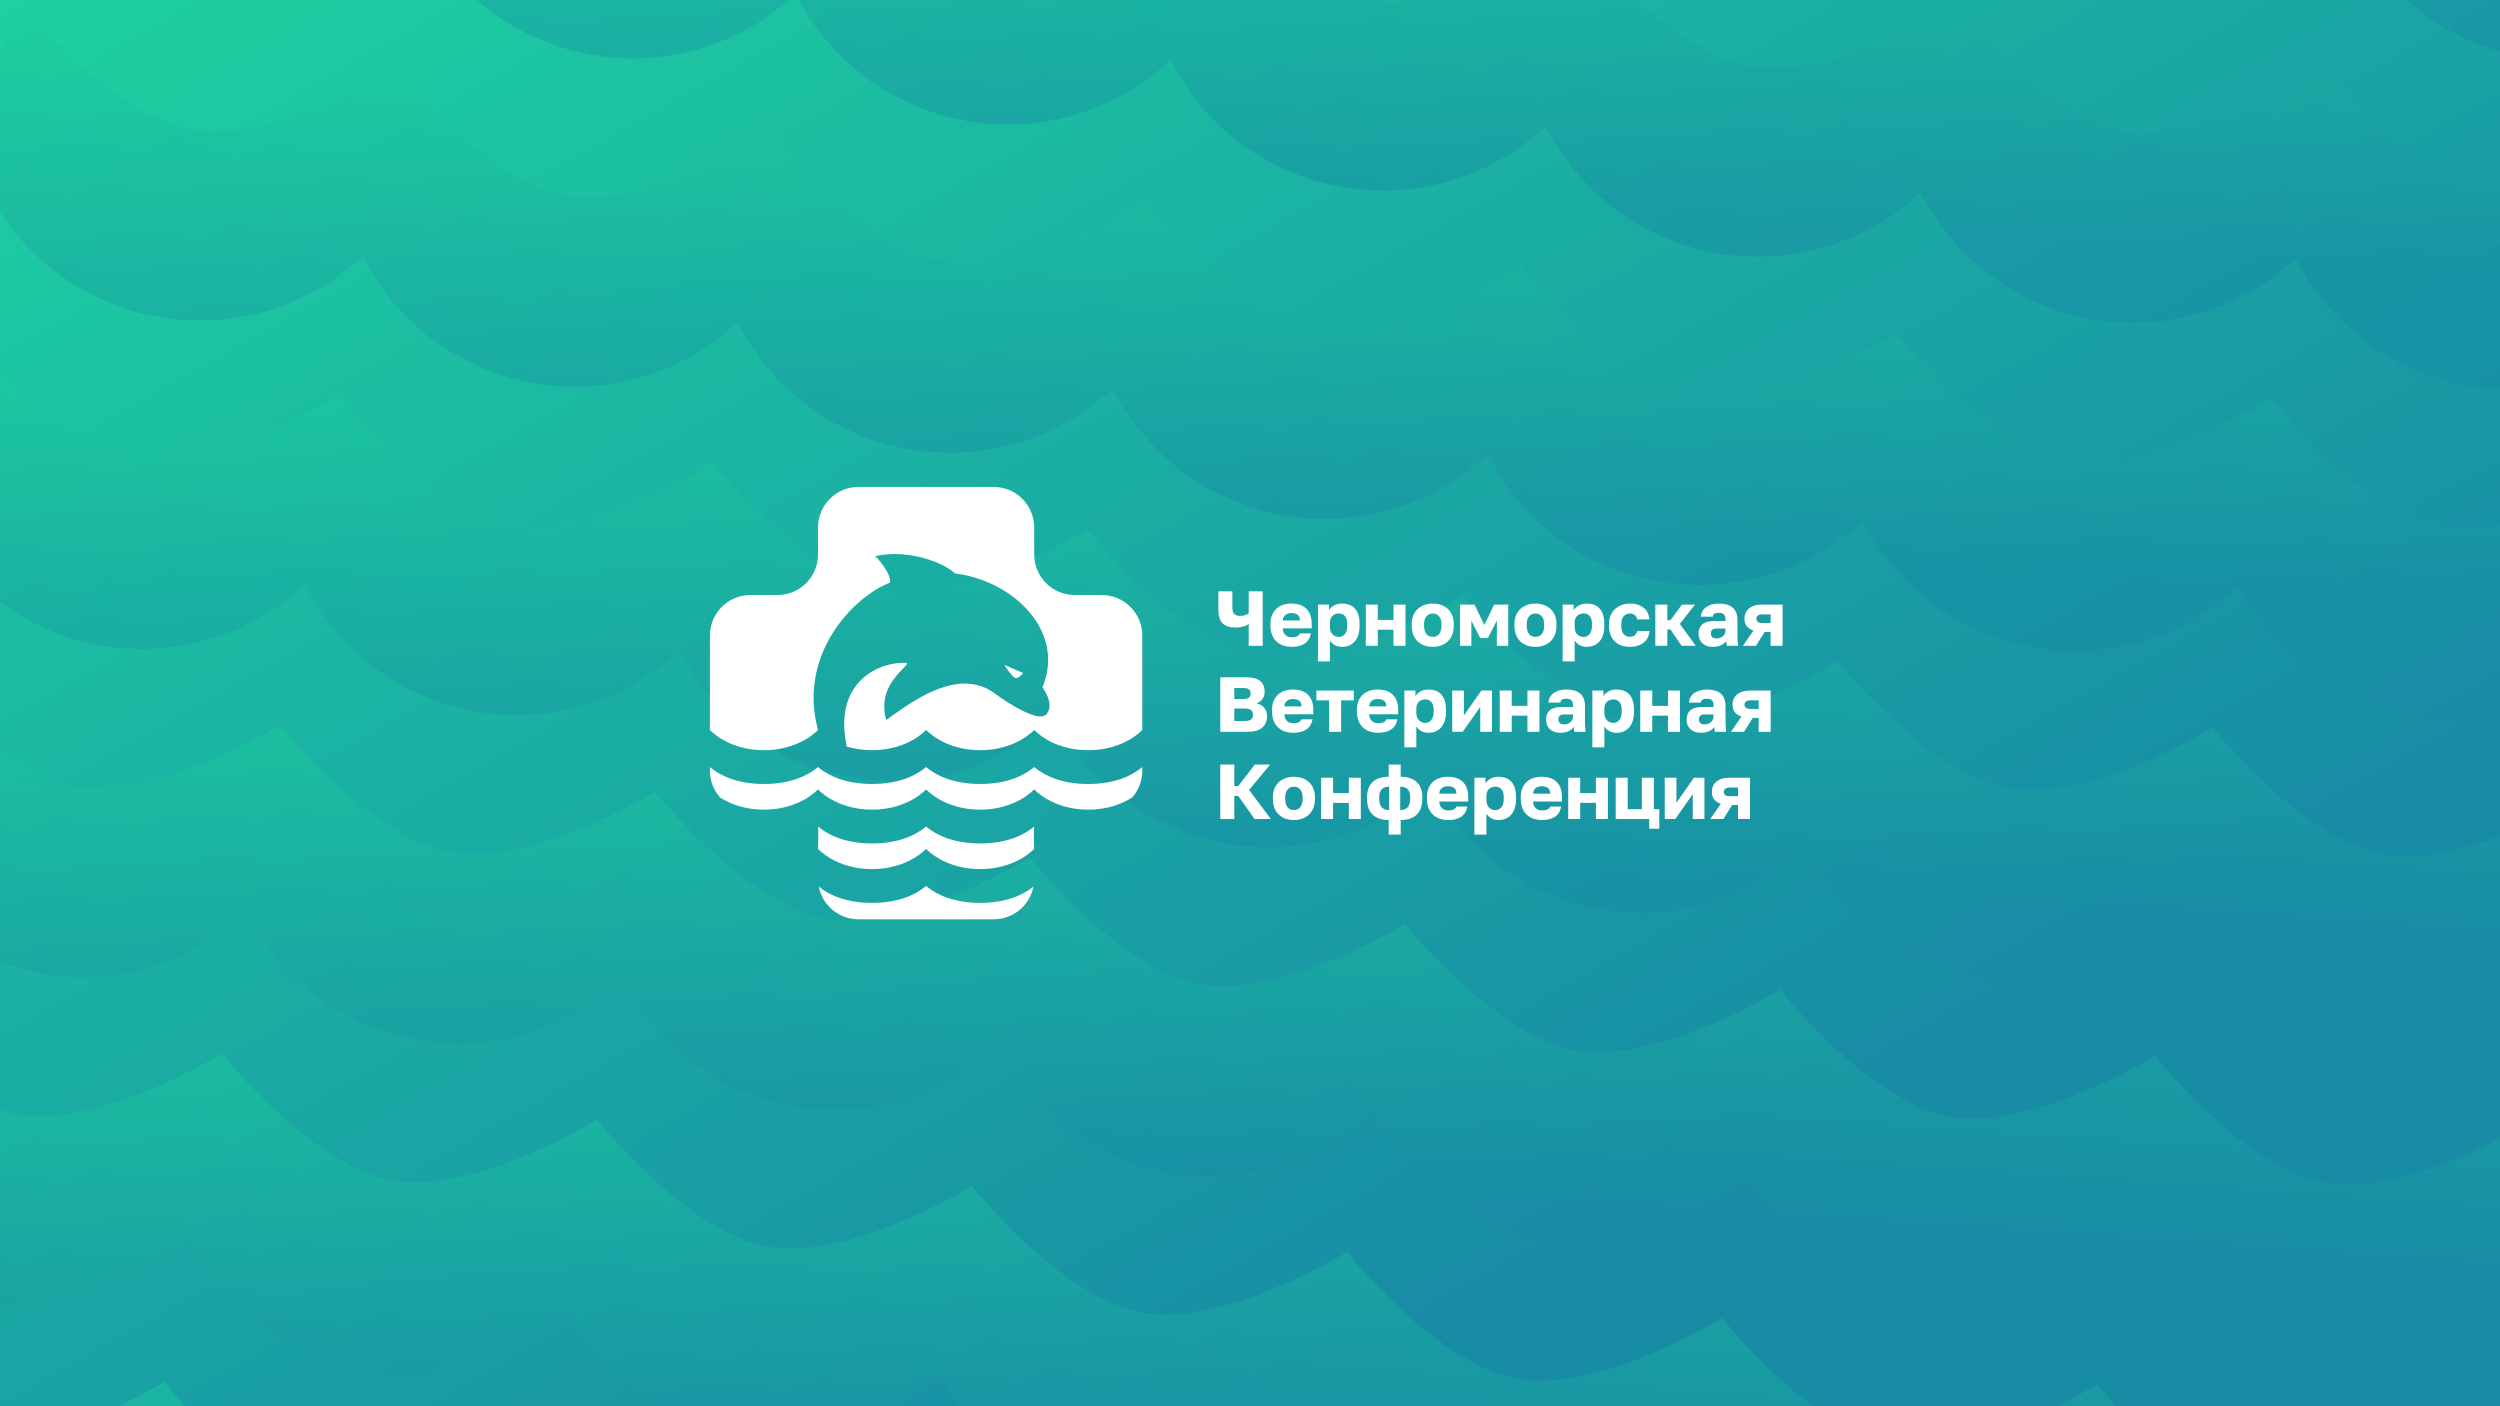 <?xml version="1.0" encoding="UTF-8"?> <svg xmlns="http://www.w3.org/2000/svg" width="1920" height="1080" viewBox="0 0 1920 1080" fill="none"><rect x="0" y="0" width="1920" height="1080" fill="#333333" stroke="none"/> <g clip-path="url(#clip0_383_1896)"> <rect width="1920" height="1080" fill="url(#paint0_linear_383_1896)"></rect> <g opacity="0.5"> <path fill-rule="evenodd" clip-rule="evenodd" d="M414.019 1112.17C413.993 1112.32 413.967 1112.47 413.943 1112.62C413.972 1112.47 414 1112.32 414.026 1112.17C414.026 1112.17 482.455 1198.53 545.333 1209.62C608.211 1220.7 702.049 1162.96 702.049 1162.96C702.023 1163.11 701.998 1163.25 701.974 1163.4C702.003 1163.25 702.03 1163.11 702.056 1162.96C702.056 1162.96 770.485 1249.32 833.363 1260.4C896.241 1271.49 990.078 1213.75 990.078 1213.75L990.077 1213.75C990.618 1214.44 1058.75 1300.15 1121.38 1311.19C1184.26 1322.28 1278.1 1264.54 1278.1 1264.54L1278.07 1264.66L1278.1 1264.53C1278.1 1264.53 1346.53 1350.89 1409.4 1361.97C1471.87 1372.99 1564.88 1316.08 1566.11 1315.33C1566.11 1315.32 1566.11 1315.32 1566.11 1315.32C1566.11 1315.32 1566.11 1315.32 1566.11 1315.32C1566.12 1315.32 1566.12 1315.32 1566.12 1315.32C1566.12 1315.32 1566.12 1315.32 1566.12 1315.33C1567.01 1316.45 1634.95 1401.74 1697.42 1412.76C1760.29 1423.85 1854.13 1366.1 1854.13 1366.1C1852.42 1375.81 1854.92 1392.48 1857.58 1410.16C1861.4 1435.56 1865.53 1463.04 1857.93 1474.99C1845.03 1495.25 1828.26 1512.77 1808.6 1526.54C1788.93 1540.32 1766.75 1550.09 1743.31 1555.29C1719.88 1560.49 1695.65 1561.02 1672.01 1556.86C1648.37 1552.69 1625.78 1543.9 1605.54 1531C1585.29 1518.1 1567.79 1501.33 1554.02 1481.65C1549.05 1474.55 1544.6 1467.12 1540.71 1459.42C1534.41 1465.32 1527.69 1470.79 1520.59 1475.76C1500.92 1489.54 1478.74 1499.31 1455.3 1504.51C1431.87 1509.71 1407.64 1510.24 1384 1506.07C1360.36 1501.9 1337.77 1493.12 1317.53 1480.22C1297.28 1467.31 1279.78 1450.55 1266.01 1430.87C1261.04 1423.77 1256.59 1416.33 1252.69 1408.63C1246.39 1414.54 1239.67 1420 1232.56 1424.98C1212.9 1438.76 1190.71 1448.53 1167.28 1453.73C1143.84 1458.93 1119.61 1459.46 1095.97 1455.29C1072.33 1451.12 1049.75 1442.34 1029.5 1429.43C1009.26 1416.53 991.752 1399.76 977.985 1380.09C973.014 1372.99 968.565 1365.55 964.666 1357.85C958.368 1363.75 951.646 1369.21 944.546 1374.19C924.881 1387.97 902.697 1397.74 879.26 1402.94C855.824 1408.14 831.594 1408.67 807.954 1404.5C784.314 1400.33 761.728 1391.55 741.483 1378.64C721.239 1365.74 703.734 1348.97 689.968 1329.3C684.995 1322.19 680.545 1314.76 676.644 1307.05C670.344 1312.96 663.62 1318.42 656.516 1323.4C636.851 1337.18 614.667 1346.95 591.231 1352.15C567.794 1357.35 543.564 1357.88 519.925 1353.71C496.285 1349.55 473.698 1340.76 453.454 1327.86C433.21 1314.95 415.705 1298.19 401.938 1278.51C396.965 1271.41 392.515 1263.97 388.614 1256.27C382.314 1262.17 375.59 1267.64 368.487 1272.61C348.822 1286.39 326.638 1296.16 303.201 1301.36C279.765 1306.56 255.535 1307.09 231.895 1302.93C208.255 1298.76 185.669 1289.97 165.424 1277.07C145.18 1264.16 127.675 1247.4 113.908 1227.72C108.938 1220.62 104.49 1213.19 100.591 1205.49C94.292 1211.39 87.57 1216.86 80.469 1221.83C60.804 1235.61 38.62 1245.38 15.183 1250.58C-8.253 1255.78 -32.483 1256.31 -56.123 1252.14C-79.763 1247.97 -102.349 1239.19 -122.594 1226.29C-142.838 1213.38 -160.343 1196.62 -174.109 1176.94C-187.876 1157.27 -197.634 1135.07 -202.828 1111.63C-205.889 1097.8 -192.606 1073.38 -180.332 1050.82C-171.788 1035.12 -163.733 1020.31 -162.021 1010.6C-162.021 1010.6 -93.592 1096.96 -30.714 1108.04C31.875 1119.08 125.141 1061.92 125.995 1061.39L125.997 1061.38L126 1061.39L126.001 1061.39L126.001 1061.39C126.624 1062.17 194.714 1147.79 257.304 1158.83C320.182 1169.91 414.019 1112.17 414.019 1112.17Z" fill="url(#paint1_linear_383_1896)"></path> <path fill-rule="evenodd" clip-rule="evenodd" d="M458.487 860.001C458.46 860.15 458.435 860.301 458.411 860.454C458.44 860.303 458.468 860.153 458.494 860.004C458.494 860.004 526.923 946.359 589.801 957.446C652.679 968.533 746.516 910.79 746.516 910.79C746.49 910.937 746.465 911.085 746.442 911.235C746.47 911.086 746.498 910.938 746.523 910.791C746.523 910.791 814.952 997.147 877.83 1008.23C940.709 1019.32 1034.55 961.578 1034.55 961.578L1034.54 961.585C1035.09 962.267 1103.22 1047.98 1165.85 1059.02C1228.73 1070.11 1322.56 1012.37 1322.56 1012.37L1322.54 1012.49L1322.57 1012.36C1322.57 1012.36 1390.99 1098.72 1453.87 1109.8C1516.34 1120.82 1609.36 1063.9 1610.58 1063.16C1610.58 1063.15 1610.58 1063.15 1610.58 1063.15C1610.58 1063.15 1610.58 1063.15 1610.58 1063.15C1610.59 1063.15 1610.59 1063.15 1610.59 1063.15C1610.59 1063.15 1610.59 1063.15 1610.59 1063.16C1611.47 1064.27 1679.42 1149.57 1741.88 1160.59C1804.76 1171.68 1898.6 1113.93 1898.6 1113.93C1896.89 1123.64 1899.39 1140.31 1902.05 1157.99C1905.87 1183.39 1910 1210.87 1902.39 1222.82C1889.49 1243.08 1872.73 1260.6 1853.07 1274.37C1833.4 1288.15 1811.22 1297.92 1787.78 1303.12C1764.35 1308.32 1740.12 1308.85 1716.48 1304.69C1692.84 1300.52 1670.25 1291.73 1650.01 1278.83C1629.76 1265.93 1612.26 1249.16 1598.49 1229.49C1593.52 1222.38 1589.07 1214.95 1585.17 1207.25C1578.88 1213.15 1572.15 1218.62 1565.06 1223.59C1545.39 1237.37 1523.21 1247.14 1499.77 1252.34C1476.33 1257.54 1452.1 1258.07 1428.46 1253.9C1404.82 1249.73 1382.24 1240.95 1361.99 1228.05C1341.75 1215.14 1324.24 1198.38 1310.48 1178.7C1305.51 1171.6 1301.06 1164.16 1297.16 1156.46C1290.86 1162.37 1284.13 1167.83 1277.03 1172.81C1257.37 1186.59 1235.18 1196.36 1211.75 1201.56C1188.31 1206.76 1164.08 1207.29 1140.44 1203.12C1116.8 1198.95 1094.21 1190.17 1073.97 1177.26C1053.72 1164.36 1036.22 1147.59 1022.45 1127.92C1017.48 1120.82 1013.03 1113.38 1009.13 1105.68C1002.84 1111.58 996.114 1117.04 989.014 1122.02C969.348 1135.8 947.164 1145.57 923.728 1150.77C900.292 1155.97 876.062 1156.5 852.422 1152.33C828.782 1148.16 806.195 1139.38 785.951 1126.47C765.707 1113.57 748.202 1096.8 734.435 1077.13C729.463 1070.02 725.013 1062.59 721.112 1054.88C714.812 1060.79 708.087 1066.26 700.984 1071.23C681.319 1085.01 659.135 1094.78 635.698 1099.98C612.262 1105.18 588.032 1105.71 564.392 1101.54C540.753 1097.38 518.166 1088.59 497.922 1075.69C477.677 1062.78 460.172 1046.02 446.406 1026.34C441.433 1019.24 436.983 1011.8 433.082 1004.1C426.782 1010 420.058 1015.47 412.954 1020.44C393.289 1034.22 371.105 1043.99 347.669 1049.19C324.232 1054.39 300.003 1054.92 276.363 1050.76C252.723 1046.59 230.136 1037.8 209.892 1024.9C189.648 1011.99 172.143 995.227 158.376 975.554C153.406 968.451 148.958 961.019 145.059 953.319C138.76 959.222 132.038 964.686 124.937 969.661C105.272 983.44 83.088 993.208 59.651 998.409C36.215 1003.61 11.985 1004.14 -11.655 999.973C-35.295 995.805 -57.882 987.018 -78.126 974.115C-98.37 961.212 -115.875 944.445 -129.642 924.772C-143.408 905.098 -153.167 882.904 -158.36 859.455C-161.422 845.63 -148.138 821.213 -135.864 798.651C-127.32 782.946 -119.265 768.14 -117.553 758.433C-117.553 758.433 -49.125 844.788 13.754 855.875C76.341 866.911 169.604 809.75 170.463 809.222L170.464 809.214L170.468 809.219L170.469 809.219L170.469 809.22C171.096 810.009 239.183 895.621 301.771 906.657C364.649 917.744 458.487 860.001 458.487 860.001Z" fill="url(#paint2_linear_383_1896)"></path> <path fill-rule="evenodd" clip-rule="evenodd" d="M502.946 607.83C502.919 607.979 502.894 608.13 502.87 608.283C502.899 608.132 502.927 607.982 502.953 607.833C502.953 607.833 571.382 694.188 634.26 705.275C697.138 716.362 790.975 658.619 790.975 658.619C790.949 658.766 790.924 658.914 790.9 659.064C790.929 658.915 790.957 658.767 790.982 658.62C790.982 658.62 859.411 744.976 922.289 756.063C985.168 767.15 1079 709.407 1079 709.407L1079 709.414C1079.54 710.096 1147.68 795.809 1210.31 806.852C1273.19 817.939 1367.02 760.196 1367.02 760.196L1367 760.321L1367.02 760.191C1367.02 760.191 1435.45 846.547 1498.33 857.634C1560.79 868.648 1653.81 811.737 1655.03 810.985C1655.03 810.982 1655.04 810.978 1655.04 810.975C1655.04 810.975 1655.04 810.977 1655.04 810.981C1655.04 810.979 1655.05 810.978 1655.05 810.978C1655.05 810.98 1655.05 810.983 1655.04 810.986C1655.94 812.112 1723.88 897.403 1786.34 908.417C1849.22 919.504 1943.06 861.761 1943.06 861.761C1941.35 871.469 1943.85 888.137 1946.51 905.817C1950.33 931.216 1954.46 958.704 1946.85 970.648C1933.95 990.906 1917.19 1008.42 1897.53 1022.2C1877.86 1035.98 1855.68 1045.75 1832.24 1050.95C1808.8 1056.15 1784.57 1056.68 1760.93 1052.52C1737.29 1048.35 1714.71 1039.56 1694.46 1026.66C1674.22 1013.75 1656.71 996.988 1642.95 977.314C1637.98 970.212 1633.53 962.781 1629.63 955.082C1623.33 960.984 1616.61 966.446 1609.51 971.42C1589.85 985.198 1567.67 994.967 1544.23 1000.17C1520.79 1005.37 1496.56 1005.9 1472.92 1001.73C1449.28 997.564 1426.7 988.777 1406.45 975.874C1386.21 962.971 1368.7 946.204 1354.94 926.531C1349.96 919.427 1345.52 911.994 1341.62 904.292C1335.32 910.197 1328.59 915.662 1321.49 920.638C1301.83 934.417 1279.64 944.185 1256.2 949.386C1232.77 954.587 1208.54 955.119 1184.9 950.95C1161.26 946.782 1138.67 937.995 1118.43 925.092C1098.18 912.189 1080.68 895.422 1066.91 875.749C1061.94 868.644 1057.49 861.211 1053.59 853.509C1047.29 859.412 1040.57 864.874 1033.47 869.849C1013.81 883.627 991.623 893.396 968.187 898.597C944.751 903.798 920.521 904.329 896.881 900.161C873.241 895.993 850.654 887.206 830.41 874.303C810.166 861.4 792.661 844.633 778.894 824.96C773.922 817.853 769.472 810.418 765.571 802.713C759.271 808.619 752.546 814.084 745.443 819.061C725.778 832.84 703.594 842.608 680.157 847.809C656.721 853.01 632.491 853.542 608.851 849.373C585.212 845.205 562.625 836.419 542.381 823.515C522.136 810.612 504.631 793.845 490.865 774.172C485.892 767.065 481.442 759.63 477.541 751.925C471.241 757.83 464.517 763.295 457.413 768.272C437.748 782.05 415.564 791.819 392.128 797.02C368.691 802.221 344.462 802.753 320.822 798.584C297.182 794.416 274.595 785.629 254.351 772.726C234.107 759.823 216.602 743.056 202.835 723.383C197.865 716.28 193.417 708.848 189.518 701.148C183.219 707.052 176.497 712.515 169.396 717.49C149.731 731.269 127.546 741.037 104.11 746.238C80.674 751.439 56.444 751.971 32.804 747.802C9.164 743.634 -13.423 734.847 -33.667 721.944C-53.911 709.041 -71.416 692.274 -85.183 672.601C-98.949 652.928 -108.708 630.733 -113.901 607.284C-116.963 593.459 -103.679 569.042 -91.405 546.48C-82.861 530.775 -74.806 515.97 -73.094 506.262C-73.094 506.262 -4.666 592.617 58.212 603.704C120.801 614.74 214.063 557.579 214.922 557.052L214.923 557.043L214.927 557.048L214.928 557.048L214.928 557.049C215.555 557.839 283.642 643.45 346.23 654.486C409.108 665.573 502.946 607.83 502.946 607.83Z" fill="url(#paint3_linear_383_1896)"></path> <path fill-rule="evenodd" clip-rule="evenodd" d="M547.41 355.658C547.383 355.807 547.358 355.959 547.333 356.111C547.363 355.96 547.39 355.81 547.417 355.661C547.417 355.661 615.846 442.016 678.724 453.103C741.602 464.19 835.439 406.447 835.439 406.447C835.413 406.594 835.388 406.742 835.364 406.892C835.393 406.743 835.42 406.595 835.446 406.448C835.446 406.448 903.875 492.804 966.753 503.891C1029.63 514.978 1123.47 457.235 1123.47 457.235L1123.47 457.242C1124 457.913 1192.14 543.636 1254.77 554.68C1317.65 565.767 1411.49 508.024 1411.49 508.024L1411.47 508.136L1411.49 508.02C1411.49 508.02 1479.92 594.375 1542.79 605.462C1605.26 616.477 1698.29 559.557 1699.5 558.813C1699.5 558.81 1699.5 558.806 1699.5 558.803C1699.5 558.803 1699.5 558.805 1699.51 558.809C1699.51 558.807 1699.51 558.806 1699.51 558.806C1699.51 558.808 1699.51 558.811 1699.51 558.814C1700.39 559.927 1768.34 645.231 1830.81 656.245C1893.69 667.332 1987.52 609.589 1987.52 609.589C1985.81 619.297 1988.32 635.965 1990.97 653.645C1994.79 679.044 1998.92 706.532 1991.32 718.476C1978.42 738.734 1961.66 756.253 1941.99 770.031C1922.33 783.81 1900.14 793.579 1876.7 798.78C1853.27 803.98 1829.04 804.512 1805.4 800.344C1781.76 796.175 1759.17 787.389 1738.93 774.486C1718.68 761.583 1701.18 744.816 1687.41 725.142C1682.44 718.04 1677.99 710.609 1674.1 702.91C1667.8 708.812 1661.08 714.274 1653.98 719.248C1634.31 733.027 1612.13 742.795 1588.69 747.996C1565.26 753.197 1541.03 753.729 1517.39 749.56C1493.75 745.392 1471.16 736.605 1450.92 723.702C1430.67 710.799 1413.17 694.032 1399.4 674.359C1394.43 667.255 1389.98 659.822 1386.08 652.12C1379.78 658.025 1373.06 663.49 1365.95 668.466C1346.29 682.245 1324.11 692.013 1300.67 697.214C1277.23 702.415 1253 702.947 1229.36 698.778C1205.72 694.61 1183.14 685.824 1162.89 672.92C1142.65 660.017 1125.14 643.25 1111.38 623.577C1106.4 616.473 1101.96 609.039 1098.06 601.337C1091.76 607.24 1085.04 612.702 1077.94 617.677C1058.27 631.455 1036.09 641.224 1012.65 646.425C989.214 651.626 964.985 652.158 941.345 647.989C917.705 643.821 895.118 635.034 874.874 622.131C854.63 609.228 837.125 592.461 823.358 572.788C818.385 565.681 813.936 558.246 810.035 550.541C803.735 556.447 797.01 561.912 789.907 566.889C770.242 580.668 748.058 590.436 724.621 595.637C701.185 600.838 676.955 601.37 653.315 597.202C629.676 593.033 607.089 584.247 586.845 571.344C566.6 558.441 549.095 541.674 535.329 522C530.356 514.893 525.906 507.458 522.005 499.753C515.705 505.658 508.98 511.123 501.877 516.1C482.212 529.879 460.028 539.647 436.592 544.848C413.155 550.049 388.925 550.581 365.286 546.412C341.646 542.244 319.059 533.457 298.815 520.554C278.571 507.651 261.066 490.884 247.299 471.211C242.329 464.108 237.881 456.676 233.982 448.976C227.683 454.88 220.961 460.343 213.859 465.318C194.194 479.097 172.01 488.865 148.574 494.066C125.137 499.267 100.908 499.799 77.268 495.631C53.628 491.462 31.041 482.676 10.797 469.773C-9.447 456.869 -26.952 440.103 -40.719 420.429C-54.485 400.756 -64.244 378.561 -69.437 355.112C-72.499 341.287 -59.215 316.87 -46.941 294.308C-38.397 278.603 -30.342 263.798 -28.631 254.09C-28.631 254.09 39.798 340.445 102.676 351.532C165.264 362.568 258.527 305.407 259.386 304.88L259.387 304.872L259.391 304.876L259.392 304.876L259.392 304.877C260.018 305.667 328.106 391.278 390.694 402.314C453.572 413.401 547.41 355.658 547.41 355.658Z" fill="url(#paint4_linear_383_1896)"></path> <path fill-rule="evenodd" clip-rule="evenodd" d="M591.876 103.481C591.85 103.631 591.825 103.782 591.8 103.935C591.83 103.783 591.857 103.633 591.884 103.484C591.884 103.484 660.312 189.839 723.191 200.926C786.069 212.014 879.906 154.27 879.906 154.27C879.88 154.417 879.855 154.564 879.832 154.714C879.86 154.565 879.887 154.418 879.913 154.272C879.913 154.272 948.342 240.627 1011.22 251.714C1074.1 262.801 1167.94 205.058 1167.94 205.058L1167.93 205.065C1168.48 205.747 1236.61 291.46 1299.24 302.503C1362.12 313.59 1455.95 255.847 1455.95 255.847L1455.93 255.972L1455.95 255.843C1455.95 255.843 1524.38 342.198 1587.26 353.285C1649.72 364.299 1742.74 307.389 1743.96 306.637C1743.97 306.633 1743.97 306.63 1743.97 306.626C1743.97 306.626 1743.97 306.628 1743.97 306.632C1743.98 306.63 1743.98 306.629 1743.98 306.629C1743.98 306.632 1743.98 306.635 1743.98 306.637C1744.87 307.763 1812.81 393.055 1875.27 404.068C1938.15 415.156 2031.99 357.412 2031.99 357.412C2030.28 367.12 2032.78 383.788 2035.44 401.468C2039.26 426.867 2043.39 454.355 2035.78 466.299C2022.88 486.558 2006.12 504.076 1986.46 517.855C1966.79 531.633 1944.61 541.402 1921.17 546.603C1897.73 551.804 1873.5 552.335 1849.87 548.167C1826.23 543.999 1803.64 535.212 1783.39 522.309C1763.15 509.406 1745.65 492.639 1731.88 472.965C1726.91 465.863 1722.46 458.433 1718.56 450.733C1712.27 456.635 1705.54 462.097 1698.44 467.071C1678.78 480.85 1656.6 490.618 1633.16 495.819C1609.72 501.02 1585.49 501.552 1561.85 497.384C1538.21 493.215 1515.63 484.429 1495.38 471.526C1475.14 458.623 1457.63 441.856 1443.87 422.182C1438.9 415.078 1434.45 407.645 1430.55 399.943C1424.25 405.848 1417.52 411.313 1410.42 416.289C1390.76 430.068 1368.57 439.837 1345.14 445.038C1321.7 450.239 1297.47 450.77 1273.83 446.602C1250.19 442.433 1227.6 433.647 1207.36 420.744C1187.11 407.841 1169.61 391.074 1155.84 371.4C1150.87 364.296 1146.42 356.863 1142.52 349.16C1136.23 355.063 1129.5 360.525 1122.4 365.5C1102.74 379.279 1080.55 389.047 1057.12 394.248C1033.68 399.449 1009.45 399.981 985.812 395.812C962.172 391.644 939.585 382.858 919.341 369.955C899.097 357.051 881.592 340.285 867.825 320.611C862.852 313.505 858.402 306.069 854.502 298.365C848.202 304.27 841.477 309.735 834.374 314.713C814.709 328.491 792.525 338.26 769.088 343.461C745.652 348.662 721.422 349.193 697.782 345.025C674.142 340.856 651.556 332.07 631.311 319.167C611.067 306.264 593.562 289.497 579.795 269.823C574.822 262.717 570.373 255.281 566.472 247.576C560.172 253.482 553.447 258.946 546.344 263.923C526.679 277.702 504.495 287.47 481.059 292.671C457.622 297.872 433.392 298.404 409.753 294.236C386.113 290.067 363.526 281.281 343.282 268.378C323.038 255.475 305.533 238.708 291.766 219.034C286.796 211.931 282.348 204.5 278.449 196.799C272.15 202.703 265.427 208.166 258.326 213.141C238.661 226.92 216.477 236.689 193.041 241.89C169.604 247.091 145.374 247.622 121.735 243.454C98.095 239.285 75.508 230.499 55.264 217.596C35.02 204.693 17.515 187.926 3.748 168.252C-10.019 148.579 -19.777 126.384 -24.97 102.936C-28.032 89.111 -14.748 64.693 -2.474 42.132C6.07 26.427 14.124 11.621 15.836 1.913C15.836 1.913 84.265 88.268 147.143 99.355C209.733 110.392 302.998 53.227 303.853 52.703L303.854 52.695L303.858 52.7L303.859 52.699L303.858 52.7C304.482 53.485 372.571 139.101 435.161 150.137C498.039 161.224 591.876 103.481 591.876 103.481Z" fill="url(#paint5_linear_383_1896)"></path> <path fill-rule="evenodd" clip-rule="evenodd" d="M636.344 -148.689C636.318 -148.539 636.293 -148.388 636.268 -148.235C636.297 -148.387 636.325 -148.537 636.351 -148.686C636.351 -148.686 704.78 -62.331 767.658 -51.243C830.536 -40.156 924.374 -97.9 924.374 -97.9C924.348 -97.753 924.323 -97.606 924.299 -97.456C924.328 -97.605 924.355 -97.752 924.381 -97.898C924.381 -97.898 992.81 -11.543 1055.69 -0.456C1118.57 10.631 1212.4 -47.112 1212.4 -47.112L1212.4 -47.105C1212.94 -46.423 1281.08 39.29 1343.71 50.333C1406.58 61.42 1500.42 3.677 1500.42 3.677L1500.4 3.802L1500.42 3.673C1500.42 3.673 1568.85 90.028 1631.73 101.115C1694.18 112.128 1787.18 55.236 1788.43 54.467C1788.43 54.463 1788.43 54.46 1788.43 54.456C1788.43 54.456 1788.44 54.458 1788.44 54.463C1788.44 54.46 1788.44 54.459 1788.44 54.459C1788.44 54.462 1788.44 54.465 1788.44 54.468C1789.36 55.619 1857.29 140.886 1919.74 151.898C1982.62 162.986 2076.46 105.242 2076.46 105.242C2074.74 114.95 2077.25 131.618 2079.91 149.298C2083.72 174.697 2087.86 202.185 2080.25 214.129C2067.35 234.388 2050.59 251.906 2030.92 265.685C2011.26 279.463 1989.07 289.232 1965.64 294.433C1942.2 299.634 1917.97 300.165 1894.33 295.997C1870.69 291.829 1848.11 283.042 1827.86 270.139C1807.62 257.236 1790.11 240.469 1776.35 220.795C1771.38 213.694 1766.93 206.263 1763.03 198.564C1756.73 204.466 1750.01 209.927 1742.91 214.901C1723.25 228.68 1701.06 238.448 1677.63 243.649C1654.19 248.85 1629.96 249.382 1606.32 245.214C1582.68 241.045 1560.09 232.259 1539.85 219.356C1519.61 206.453 1502.1 189.686 1488.33 170.012C1483.36 162.908 1478.91 155.475 1475.02 147.773C1468.72 153.679 1461.99 159.143 1454.89 164.119C1435.22 177.898 1413.04 187.667 1389.6 192.868C1366.17 198.069 1341.94 198.6 1318.3 194.432C1294.66 190.263 1272.07 181.477 1251.83 168.574C1231.58 155.671 1214.08 138.904 1200.31 119.23C1195.34 112.126 1190.89 104.693 1186.99 96.99C1180.69 102.893 1173.97 108.356 1166.87 113.33C1147.21 127.109 1125.02 136.877 1101.59 142.078C1078.15 147.279 1053.92 147.811 1030.28 143.643C1006.64 139.474 984.053 130.688 963.809 117.785C943.564 104.882 926.059 88.115 912.293 68.441C907.32 61.335 902.87 53.899 898.97 46.195C892.669 52.101 885.945 57.566 878.841 62.543C859.176 76.321 836.992 86.09 813.556 91.291C790.119 96.492 765.89 97.023 742.25 92.855C718.61 88.686 696.023 79.9 675.779 66.997C655.535 54.094 638.03 37.327 624.263 17.654C619.29 10.547 614.84 3.111 610.94 -4.594C604.639 1.312 597.915 6.777 590.812 11.753C571.147 25.532 548.963 35.301 525.526 40.502C502.09 45.703 477.86 46.234 454.22 42.066C430.581 37.897 407.994 29.111 387.75 16.208C367.505 3.305 350 -13.462 336.234 -33.136C331.263 -40.239 326.815 -47.67 322.916 -55.371C316.618 -49.467 309.895 -44.004 302.794 -39.028C283.129 -25.25 260.945 -15.481 237.508 -10.28C214.072 -5.079 189.842 -4.548 166.202 -8.716C142.563 -12.884 119.976 -21.671 99.732 -34.574C79.487 -47.477 61.982 -64.244 48.216 -83.918C34.449 -103.591 24.691 -125.786 19.498 -149.234C16.436 -163.059 29.719 -187.477 41.993 -210.038C50.538 -225.743 58.592 -240.549 60.304 -250.257C60.304 -250.257 128.733 -163.902 191.611 -152.815C254.201 -141.778 347.466 -198.942 348.32 -199.467L348.322 -199.475L348.326 -199.47L348.326 -199.471L348.326 -199.47C348.949 -198.685 417.039 -113.069 479.629 -102.033C542.507 -90.946 636.344 -148.689 636.344 -148.689Z" fill="url(#paint6_linear_383_1896)"></path> <path fill-rule="evenodd" clip-rule="evenodd" d="M680.804 -400.856C680.778 -400.706 680.752 -400.555 680.728 -400.402C680.757 -400.554 680.785 -400.704 680.811 -400.853C680.811 -400.853 749.24 -314.498 812.118 -303.41C874.996 -292.323 968.834 -350.067 968.834 -350.067C968.808 -349.92 968.783 -349.773 968.759 -349.623C968.788 -349.772 968.815 -349.919 968.841 -350.065C968.841 -350.065 1037.27 -263.71 1100.15 -252.623C1163.03 -241.536 1256.86 -299.279 1256.86 -299.279L1256.86 -299.272C1257.4 -298.59 1325.54 -212.877 1388.17 -201.834C1451.04 -190.747 1544.88 -248.49 1544.88 -248.49L1544.86 -248.365L1544.88 -248.494C1544.88 -248.494 1613.31 -162.139 1676.19 -151.052C1738.65 -140.038 1831.67 -196.948 1832.89 -197.7C1832.89 -197.704 1832.89 -197.707 1832.89 -197.711C1832.89 -197.711 1832.9 -197.709 1832.9 -197.705C1832.9 -197.707 1832.9 -197.708 1832.9 -197.708C1832.9 -197.705 1832.9 -197.702 1832.9 -197.7C1833.8 -196.574 1901.74 -111.282 1964.2 -100.268C2027.08 -89.181 2120.92 -146.925 2120.92 -146.925C2119.21 -137.217 2121.71 -120.549 2124.37 -102.869C2128.18 -77.47 2132.32 -49.982 2124.71 -38.038C2111.81 -17.779 2095.05 -0.261 2075.38 13.518C2055.72 27.296 2033.54 37.065 2010.1 42.266C1986.66 47.467 1962.43 47.998 1938.79 43.83C1915.15 39.662 1892.57 30.875 1872.32 17.972C1852.08 5.069 1834.57 -11.698 1820.81 -31.371C1815.84 -38.474 1811.39 -45.904 1807.49 -53.604C1801.19 -47.702 1794.47 -42.24 1787.37 -37.266C1767.71 -23.487 1745.52 -13.719 1722.09 -8.518C1698.65 -3.317 1674.42 -2.785 1650.78 -6.953C1627.14 -11.122 1604.55 -19.908 1584.31 -32.811C1564.07 -45.714 1546.56 -62.481 1532.79 -82.155C1527.82 -89.259 1523.37 -96.692 1519.48 -104.394C1513.18 -98.488 1506.45 -93.024 1499.35 -88.047C1479.68 -74.269 1457.5 -64.5 1434.06 -59.299C1410.63 -54.098 1386.4 -53.567 1362.76 -57.735C1339.12 -61.904 1316.53 -70.69 1296.29 -83.593C1276.04 -96.496 1258.54 -113.263 1244.77 -132.937C1239.8 -140.041 1235.35 -147.474 1231.45 -155.177C1225.15 -149.274 1218.43 -143.811 1211.33 -138.837C1191.67 -125.058 1169.48 -115.29 1146.05 -110.089C1122.61 -104.888 1098.38 -104.356 1074.74 -108.524C1051.1 -112.693 1028.51 -121.479 1008.27 -134.382C988.024 -147.285 970.519 -164.052 956.753 -183.726C951.78 -190.832 947.33 -198.268 943.43 -205.972C937.129 -200.066 930.405 -194.601 923.301 -189.624C903.636 -175.846 881.452 -166.077 858.016 -160.876C834.579 -155.675 810.35 -155.144 786.71 -159.312C763.07 -163.48 740.483 -172.267 720.239 -185.17C699.995 -198.073 682.49 -214.84 668.723 -234.513C663.75 -241.62 659.3 -249.056 655.4 -256.761C649.099 -250.855 642.375 -245.39 635.272 -240.414C615.607 -226.635 593.423 -216.866 569.986 -211.665C546.55 -206.464 522.32 -205.933 498.68 -210.101C475.041 -214.27 452.454 -223.056 432.21 -235.959C411.965 -248.862 394.46 -265.629 380.694 -285.303C375.723 -292.406 371.275 -299.837 367.376 -307.538C361.078 -301.634 354.355 -296.171 347.254 -291.195C327.589 -277.417 305.405 -267.648 281.968 -262.447C258.532 -257.246 234.302 -256.715 210.662 -260.883C187.023 -265.052 164.436 -273.838 144.192 -286.741C123.947 -299.644 106.442 -316.411 92.676 -336.085C78.909 -355.758 69.151 -377.953 63.958 -401.401C60.896 -415.226 74.179 -439.644 86.454 -462.205C94.997 -477.91 103.052 -492.716 104.764 -502.424C104.764 -502.424 173.193 -416.069 236.071 -404.982C298.661 -393.945 391.926 -451.109 392.78 -451.634L392.782 -451.642L392.786 -451.637L392.786 -451.638L392.786 -451.637C393.409 -450.852 461.499 -365.236 524.089 -354.2C586.967 -343.113 680.804 -400.856 680.804 -400.856Z" fill="url(#paint7_linear_383_1896)"></path> </g> <path fill-rule="evenodd" clip-rule="evenodd" d="M794.265 405.095C794.265 387.901 780.326 373.963 763.133 373.963H659.359C642.165 373.963 628.227 387.901 628.227 405.095V425.85C628.227 443.043 614.289 456.982 597.095 456.982H576.34C559.146 456.982 545.208 470.92 545.208 488.114V560.587C545.466 560.875 559.285 576.149 586.714 576.149C613.384 576.149 627.187 561.708 628.167 560.645L627.534 557.816C613.913 502.362 654.692 458.673 683.606 447.412C684.527 439.593 672.206 427.057 672.206 427.057C699.724 421.16 726.602 433.472 733.359 440.365C779.609 446.308 818.354 485.703 800.559 527.966C803.94 532.312 809.252 542.55 803.457 548.732C797.662 554.913 774.965 540.683 764.34 532.795C737.339 512.45 703.116 536.893 684.445 550.227C683.081 551.202 681.799 552.117 680.61 552.951C674.753 532.717 687.169 519.993 693.373 513.636C695.627 511.325 697.061 509.856 696.5 509.172C678.729 507.485 639.987 520.976 649.996 571.63L649.845 573.206C655.402 574.945 662.031 576.149 669.733 576.149C697.423 576.149 711.242 560.583 711.242 560.583C711.242 560.583 725.061 576.149 752.751 576.149C780.442 576.149 794.261 560.583 794.261 560.583C794.261 560.583 808.08 576.149 835.77 576.149C863.46 576.149 877.28 560.583 877.28 560.583L877.283 560.589V488.114C877.283 470.92 863.345 456.982 846.151 456.982H825.397C808.203 456.982 794.265 443.043 794.265 425.85V405.095ZM545.208 591.887V589.11C552.995 595.599 565.97 602.093 586.714 602.093C607.461 602.093 620.436 595.597 628.223 589.107C636.01 595.597 648.986 602.093 669.733 602.093C690.48 602.093 703.455 595.597 711.242 589.107C719.029 595.597 732.004 602.093 752.751 602.093C773.499 602.093 786.474 595.597 794.261 589.107C802.048 595.597 815.023 602.093 835.77 602.093C856.521 602.093 869.497 595.595 877.283 589.104V591.887C877.283 599.775 874.35 606.978 869.514 612.464C862.724 616.8 851.479 621.81 835.77 621.81C808.08 621.81 794.261 606.244 794.261 606.244C794.261 606.244 780.442 621.81 752.751 621.81C725.061 621.81 711.242 606.244 711.242 606.244C711.242 606.244 697.423 621.81 669.733 621.81C642.043 621.81 628.223 606.244 628.223 606.244C628.223 606.244 614.404 621.81 586.714 621.81C571.018 621.81 559.778 616.808 552.987 612.475C548.145 606.988 545.208 599.781 545.208 591.887ZM794.261 634.767L794.284 634.786C793.872 638.275 793.992 642.372 794.124 646.845C794.172 648.49 794.222 650.185 794.247 651.919C793.757 652.461 779.942 667.47 752.751 667.47C725.061 667.47 711.242 651.904 711.242 651.904C711.242 651.904 697.423 667.47 669.733 667.47C642.662 667.47 628.849 652.593 628.244 651.927C628.269 650.191 628.319 648.493 628.368 646.847L628.368 646.845C628.499 642.37 628.62 638.27 628.207 634.781L628.223 634.767C636.01 641.258 648.986 647.753 669.733 647.753C690.48 647.753 703.455 641.258 711.242 634.767C719.029 641.258 732.004 647.753 752.751 647.753C773.499 647.753 786.474 641.258 794.261 634.767ZM752.751 693.414C772.998 693.414 785.844 687.228 793.689 680.897C790.896 695.224 778.277 706.038 763.133 706.038H659.359C644.217 706.038 631.6 695.228 628.804 680.904C636.65 687.232 649.493 693.414 669.733 693.414C690.48 693.414 703.455 686.918 711.242 680.428C719.029 686.918 732.004 693.414 752.751 693.414ZM771.374 510.623C771.374 510.623 777.277 520.422 780.042 520.729C782.806 521.036 785.761 516.873 785.761 516.873L771.374 510.623Z" fill="white"></path> <path d="M959.002 479.323C957.965 480.001 956.591 480.618 954.877 481.176C953.164 481.694 951.151 481.953 948.84 481.953C944.496 481.953 941.209 480.877 938.977 478.725C936.786 476.534 935.69 473.027 935.69 468.205V454.158H946.449V466.412C946.449 468.803 946.947 470.497 947.943 471.493C948.94 472.489 950.334 472.987 952.128 472.987C953.801 472.987 955.176 472.808 956.252 472.449C957.368 472.051 958.284 471.632 959.002 471.194V454.158H969.761V496H959.002V479.323ZM992.15 496.777C989.839 496.777 987.667 496.458 985.635 495.821C983.642 495.143 981.909 494.127 980.435 492.772C978.96 491.417 977.805 489.724 976.968 487.691C976.131 485.619 975.712 483.208 975.712 480.459V479.263C975.712 476.633 976.111 474.342 976.908 472.389C977.745 470.437 978.861 468.803 980.255 467.488C981.69 466.173 983.363 465.197 985.276 464.559C987.229 463.882 989.321 463.543 991.552 463.543C996.773 463.543 1000.72 464.898 1003.39 467.608C1006.06 470.277 1007.39 474.163 1007.39 479.263V482.551H985.157C985.197 483.786 985.416 484.842 985.814 485.719C986.213 486.556 986.731 487.253 987.368 487.811C988.006 488.369 988.723 488.787 989.52 489.066C990.357 489.305 991.234 489.425 992.15 489.425C993.904 489.425 995.278 489.166 996.275 488.648C997.311 488.09 997.988 487.353 998.307 486.436H1006.79C1006.16 489.903 1004.58 492.493 1002.07 494.207C999.562 495.92 996.255 496.777 992.15 496.777ZM991.851 470.835C991.014 470.835 990.198 470.935 989.401 471.134C988.643 471.333 987.946 471.672 987.309 472.15C986.711 472.589 986.213 473.166 985.814 473.884C985.456 474.601 985.256 475.478 985.216 476.514H998.367C998.367 475.398 998.187 474.482 997.829 473.764C997.47 473.047 996.992 472.469 996.394 472.031C995.836 471.592 995.159 471.294 994.362 471.134C993.565 470.935 992.728 470.835 991.851 470.835ZM1012.16 464.32H1020.65V468.624C1021.05 467.986 1021.55 467.368 1022.15 466.771C1022.78 466.133 1023.52 465.575 1024.36 465.097C1025.2 464.619 1026.13 464.24 1027.17 463.961C1028.2 463.682 1029.32 463.543 1030.52 463.543C1034.98 463.543 1038.37 464.858 1040.68 467.488C1042.99 470.118 1044.14 474.043 1044.14 479.263V480.459C1044.14 483.169 1043.83 485.54 1043.19 487.572C1042.55 489.604 1041.63 491.298 1040.44 492.653C1039.24 494.008 1037.81 495.044 1036.13 495.761C1034.46 496.438 1032.59 496.777 1030.52 496.777C1028.72 496.777 1027.01 496.379 1025.37 495.582C1023.78 494.745 1022.45 493.549 1021.37 491.995V507.955H1012.16V464.32ZM1028.3 489.186C1030.14 489.186 1031.65 488.449 1032.85 486.974C1034.08 485.5 1034.7 483.328 1034.7 480.459V479.263C1034.7 476.514 1034.1 474.482 1032.91 473.166C1031.75 471.812 1030.22 471.134 1028.3 471.134C1026.35 471.134 1024.7 471.752 1023.34 472.987C1022.03 474.183 1021.37 475.976 1021.37 478.367V481.355C1021.37 483.866 1022.03 485.799 1023.34 487.154C1024.7 488.508 1026.35 489.186 1028.3 489.186ZM1048.94 464.32H1058.14V476.095H1070.22V464.32H1079.42V496H1070.22V483.627H1058.14V496H1048.94V464.32ZM1100.37 496.777C1098.13 496.777 1096.04 496.458 1094.09 495.821C1092.14 495.143 1090.42 494.127 1088.95 492.772C1087.47 491.417 1086.32 489.724 1085.48 487.691C1084.65 485.619 1084.23 483.208 1084.23 480.459V479.263C1084.23 476.673 1084.65 474.402 1085.48 472.449C1086.32 470.497 1087.47 468.863 1088.95 467.548C1090.42 466.233 1092.14 465.237 1094.09 464.559C1096.04 463.882 1098.13 463.543 1100.37 463.543C1102.6 463.543 1104.69 463.882 1106.64 464.559C1108.59 465.237 1110.31 466.233 1111.78 467.548C1113.26 468.863 1114.41 470.497 1115.25 472.449C1116.09 474.402 1116.5 476.673 1116.5 479.263V480.459C1116.5 483.169 1116.09 485.56 1115.25 487.632C1114.41 489.664 1113.26 491.358 1111.78 492.712C1110.31 494.067 1108.59 495.083 1106.64 495.761C1104.69 496.438 1102.6 496.777 1100.37 496.777ZM1100.37 489.126C1102.52 489.126 1104.17 488.349 1105.33 486.795C1106.48 485.241 1107.06 483.129 1107.06 480.459V479.263C1107.06 476.872 1106.48 474.94 1105.33 473.465C1104.17 471.951 1102.52 471.194 1100.37 471.194C1098.21 471.194 1096.56 471.951 1095.4 473.465C1094.25 474.94 1093.67 476.872 1093.67 479.263V480.459C1093.67 483.208 1094.25 485.34 1095.4 486.855C1096.56 488.369 1098.21 489.126 1100.37 489.126ZM1121.26 464.32H1132.44L1139.97 480.04L1147.5 464.32H1158.32V496H1149.6V476.574L1142.78 490.023H1136.8L1129.99 476.574V496H1121.26V464.32ZM1179.23 496.777C1177 496.777 1174.9 496.458 1172.95 495.821C1171 495.143 1169.29 494.127 1167.81 492.772C1166.34 491.417 1165.18 489.724 1164.34 487.691C1163.51 485.619 1163.09 483.208 1163.09 480.459V479.263C1163.09 476.673 1163.51 474.402 1164.34 472.449C1165.18 470.497 1166.34 468.863 1167.81 467.548C1169.29 466.233 1171 465.237 1172.95 464.559C1174.9 463.882 1177 463.543 1179.23 463.543C1181.46 463.543 1183.55 463.882 1185.5 464.559C1187.46 465.237 1189.17 466.233 1190.64 467.548C1192.12 468.863 1193.27 470.497 1194.11 472.449C1194.95 474.402 1195.37 476.673 1195.37 479.263V480.459C1195.37 483.169 1194.95 485.56 1194.11 487.632C1193.27 489.664 1192.12 491.358 1190.64 492.712C1189.17 494.067 1187.46 495.083 1185.5 495.761C1183.55 496.438 1181.46 496.777 1179.23 496.777ZM1179.23 489.126C1181.38 489.126 1183.03 488.349 1184.19 486.795C1185.34 485.241 1185.92 483.129 1185.92 480.459V479.263C1185.92 476.872 1185.34 474.94 1184.19 473.465C1183.03 471.951 1181.38 471.194 1179.23 471.194C1177.08 471.194 1175.42 471.951 1174.27 473.465C1173.11 474.94 1172.53 476.872 1172.53 479.263V480.459C1172.53 483.208 1173.11 485.34 1174.27 486.855C1175.42 488.369 1177.08 489.126 1179.23 489.126ZM1200.12 464.32H1208.61V468.624C1209.01 467.986 1209.51 467.368 1210.11 466.771C1210.74 466.133 1211.48 465.575 1212.32 465.097C1213.16 464.619 1214.09 464.24 1215.13 463.961C1216.16 463.682 1217.28 463.543 1218.48 463.543C1222.94 463.543 1226.33 464.858 1228.64 467.488C1230.95 470.118 1232.1 474.043 1232.1 479.263V480.459C1232.1 483.169 1231.78 485.54 1231.15 487.572C1230.51 489.604 1229.59 491.298 1228.4 492.653C1227.2 494.008 1225.77 495.044 1224.09 495.761C1222.42 496.438 1220.55 496.777 1218.48 496.777C1216.68 496.777 1214.97 496.379 1213.33 495.582C1211.74 494.745 1210.41 493.549 1209.33 491.995V507.955H1200.12V464.32ZM1216.26 489.186C1218.1 489.186 1219.61 488.449 1220.81 486.974C1222.04 485.5 1222.66 483.328 1222.66 480.459V479.263C1222.66 476.514 1222.06 474.482 1220.87 473.166C1219.71 471.812 1218.18 471.134 1216.26 471.134C1214.31 471.134 1212.66 471.752 1211.3 472.987C1209.99 474.183 1209.33 475.976 1209.33 478.367V481.355C1209.33 483.866 1209.99 485.799 1211.3 487.154C1212.66 488.508 1214.31 489.186 1216.26 489.186ZM1251.84 496.777C1249.49 496.777 1247.32 496.438 1245.33 495.761C1243.38 495.083 1241.68 494.067 1240.25 492.712C1238.81 491.358 1237.7 489.664 1236.9 487.632C1236.1 485.599 1235.7 483.208 1235.7 480.459V479.263C1235.7 476.753 1236.12 474.521 1236.96 472.569C1237.84 470.616 1238.99 468.982 1240.43 467.667C1241.9 466.312 1243.61 465.296 1245.57 464.619C1247.52 463.902 1249.61 463.543 1251.84 463.543C1254.23 463.543 1256.33 463.862 1258.12 464.499C1259.95 465.137 1261.49 466.014 1262.72 467.129C1263.96 468.205 1264.91 469.48 1265.59 470.955C1266.27 472.429 1266.67 474.003 1266.79 475.677H1257.34C1257.02 474.242 1256.43 473.147 1255.55 472.389C1254.71 471.592 1253.48 471.194 1251.84 471.194C1249.89 471.194 1248.28 471.871 1247 473.226C1245.77 474.541 1245.15 476.554 1245.15 479.263V480.459C1245.15 483.408 1245.75 485.579 1246.94 486.974C1248.18 488.369 1249.81 489.066 1251.84 489.066C1253.24 489.066 1254.41 488.708 1255.37 487.99C1256.37 487.233 1257.02 486.117 1257.34 484.643H1266.79C1266.67 486.516 1266.23 488.21 1265.47 489.724C1264.71 491.198 1263.68 492.453 1262.36 493.49C1261.09 494.526 1259.55 495.342 1257.76 495.94C1256.01 496.498 1254.03 496.777 1251.84 496.777ZM1271.28 464.32H1280.49V476.334H1282.88L1291.72 464.32H1301.77L1290.11 479.204L1302.36 496H1291.48L1282.88 483.388H1280.49V496H1271.28V464.32ZM1315.23 496.777C1313.52 496.777 1311.99 496.518 1310.63 496C1309.32 495.482 1308.2 494.785 1307.28 493.908C1306.37 492.991 1305.67 491.935 1305.19 490.74C1304.71 489.505 1304.47 488.17 1304.47 486.735C1304.47 483.587 1305.43 481.176 1307.34 479.502C1309.3 477.829 1312.22 476.992 1316.13 476.992H1325.16V475.677C1325.16 473.764 1324.7 472.449 1323.78 471.732C1322.86 470.975 1321.61 470.596 1320.02 470.596C1318.5 470.596 1317.39 470.835 1316.67 471.314C1315.95 471.792 1315.55 472.549 1315.47 473.585H1306.27C1306.35 472.15 1306.71 470.835 1307.34 469.64C1307.98 468.405 1308.88 467.349 1310.03 466.472C1311.23 465.555 1312.68 464.838 1314.4 464.32C1316.11 463.802 1318.08 463.543 1320.31 463.543C1322.39 463.543 1324.28 463.782 1325.99 464.26C1327.75 464.699 1329.24 465.436 1330.48 466.472C1331.71 467.468 1332.67 468.783 1333.34 470.417C1334.02 472.011 1334.36 473.963 1334.36 476.275V487.931C1334.36 489.604 1334.4 491.079 1334.48 492.354C1334.56 493.589 1334.68 494.805 1334.84 496H1326.11C1326.03 495.323 1325.95 494.725 1325.87 494.207C1325.83 493.689 1325.81 493.051 1325.81 492.294C1324.86 493.569 1323.52 494.645 1321.81 495.522C1320.13 496.359 1317.94 496.777 1315.23 496.777ZM1318.22 490.322C1320.17 490.322 1321.81 489.764 1323.12 488.648C1324.48 487.532 1325.16 485.998 1325.16 484.045V482.73H1317.92C1316.57 482.73 1315.55 483.089 1314.87 483.806C1314.24 484.523 1313.92 485.36 1313.92 486.317C1313.92 487.472 1314.24 488.429 1314.87 489.186C1315.55 489.943 1316.67 490.322 1318.22 490.322ZM1346.62 484.284C1344.23 483.487 1342.47 482.312 1341.36 480.758C1340.28 479.164 1339.75 477.331 1339.75 475.259C1339.75 473.704 1340 472.27 1340.52 470.955C1341.08 469.6 1341.92 468.444 1343.03 467.488C1344.15 466.492 1345.56 465.715 1347.28 465.157C1349.03 464.599 1351.1 464.32 1353.49 464.32H1369.03V496H1359.83V485.301H1355.29L1348.59 496H1338.55L1346.62 484.284ZM1348.95 475.259C1348.95 476.374 1349.35 477.191 1350.15 477.709C1350.98 478.227 1352 478.486 1353.19 478.486H1359.83V471.851H1353.19C1352 471.851 1350.98 472.13 1350.15 472.688C1349.35 473.246 1348.95 474.103 1348.95 475.259ZM937.184 520.158H957.208C962.11 520.158 965.676 521.135 967.908 523.087C970.139 525 971.255 527.75 971.255 531.336C971.255 533.488 970.697 535.341 969.581 536.895C968.466 538.409 966.951 539.505 965.039 540.183C967.509 540.741 969.462 541.876 970.896 543.59C972.331 545.263 973.048 547.455 973.048 550.165C973.048 553.831 971.833 556.72 969.402 558.832C967.011 560.944 963.146 562 957.806 562H937.184V520.158ZM955.415 553.751C958.005 553.751 959.798 553.373 960.795 552.616C961.791 551.819 962.289 550.603 962.289 548.969C962.289 547.336 961.771 546.12 960.735 545.323C959.739 544.526 957.926 544.128 955.296 544.128H947.943V553.751H955.415ZM954.578 536.835C956.89 536.835 958.444 536.477 959.241 535.759C960.077 535.002 960.496 533.946 960.496 532.591C960.496 531.197 960.077 530.161 959.241 529.483C958.444 528.766 956.909 528.407 954.638 528.407H947.943V536.835H954.578ZM993.376 562.777C991.065 562.777 988.893 562.458 986.861 561.821C984.868 561.143 983.135 560.127 981.66 558.772C980.186 557.417 979.03 555.724 978.193 553.691C977.357 551.619 976.938 549.208 976.938 546.459V545.263C976.938 542.633 977.337 540.342 978.134 538.389C978.971 536.437 980.086 534.803 981.481 533.488C982.916 532.173 984.589 531.197 986.502 530.559C988.455 529.882 990.547 529.543 992.778 529.543C997.998 529.543 1001.94 530.898 1004.61 533.608C1007.28 536.277 1008.62 540.163 1008.62 545.263V548.551H986.382C986.422 549.786 986.642 550.842 987.04 551.719C987.438 552.556 987.957 553.253 988.594 553.811C989.232 554.369 989.949 554.787 990.746 555.066C991.583 555.305 992.459 555.425 993.376 555.425C995.129 555.425 996.504 555.166 997.5 554.648C998.536 554.09 999.214 553.353 999.533 552.436H1008.02C1007.38 555.903 1005.81 558.493 1003.3 560.207C1000.79 561.92 997.48 562.777 993.376 562.777ZM993.077 536.835C992.24 536.835 991.423 536.935 990.626 537.134C989.869 537.333 989.172 537.672 988.534 538.15C987.937 538.589 987.438 539.166 987.04 539.884C986.681 540.601 986.482 541.478 986.442 542.514H999.592C999.592 541.398 999.413 540.482 999.054 539.764C998.696 539.047 998.218 538.469 997.62 538.031C997.062 537.592 996.385 537.294 995.588 537.134C994.791 536.935 993.954 536.835 993.077 536.835ZM1020.76 537.851H1011.01V530.32H1039.71V537.851H1029.96V562H1020.76V537.851ZM1058.52 562.777C1056.21 562.777 1054.04 562.458 1052 561.821C1050.01 561.143 1048.28 560.127 1046.8 558.772C1045.33 557.417 1044.17 555.724 1043.34 553.691C1042.5 551.619 1042.08 549.208 1042.08 546.459V545.263C1042.08 542.633 1042.48 540.342 1043.28 538.389C1044.11 536.437 1045.23 534.803 1046.62 533.488C1048.06 532.173 1049.73 531.197 1051.65 530.559C1053.6 529.882 1055.69 529.543 1057.92 529.543C1063.14 529.543 1067.09 530.898 1069.76 533.608C1072.43 536.277 1073.76 540.163 1073.76 545.263V548.551H1051.53C1051.57 549.786 1051.79 550.842 1052.18 551.719C1052.58 552.556 1053.1 553.253 1053.74 553.811C1054.38 554.369 1055.09 554.787 1055.89 555.066C1056.73 555.305 1057.6 555.425 1058.52 555.425C1060.27 555.425 1061.65 555.166 1062.64 554.648C1063.68 554.09 1064.36 553.353 1064.68 552.436H1073.16C1072.53 555.903 1070.95 558.493 1068.44 560.207C1065.93 561.92 1062.62 562.777 1058.52 562.777ZM1058.22 536.835C1057.38 536.835 1056.57 536.935 1055.77 537.134C1055.01 537.333 1054.32 537.672 1053.68 538.15C1053.08 538.589 1052.58 539.166 1052.18 539.884C1051.83 540.601 1051.63 541.478 1051.59 542.514H1064.74C1064.74 541.398 1064.56 540.482 1064.2 539.764C1063.84 539.047 1063.36 538.469 1062.76 538.031C1062.21 537.592 1061.53 537.294 1060.73 537.134C1059.93 536.935 1059.1 536.835 1058.22 536.835ZM1078.53 530.32H1087.02V534.624C1087.42 533.986 1087.92 533.368 1088.52 532.771C1089.15 532.133 1089.89 531.575 1090.73 531.097C1091.57 530.619 1092.5 530.24 1093.54 529.961C1094.57 529.682 1095.69 529.543 1096.89 529.543C1101.35 529.543 1104.74 530.858 1107.05 533.488C1109.36 536.118 1110.51 540.043 1110.51 545.263V546.459C1110.51 549.169 1110.19 551.54 1109.56 553.572C1108.92 555.604 1108 557.298 1106.81 558.653C1105.61 560.008 1104.18 561.044 1102.5 561.761C1100.83 562.438 1098.96 562.777 1096.89 562.777C1095.09 562.777 1093.38 562.379 1091.74 561.582C1090.15 560.745 1088.82 559.549 1087.74 557.995V573.955H1078.53V530.32ZM1094.67 555.186C1096.51 555.186 1098.02 554.449 1099.22 552.974C1100.45 551.5 1101.07 549.328 1101.07 546.459V545.263C1101.07 542.514 1100.47 540.482 1099.28 539.166C1098.12 537.812 1096.59 537.134 1094.67 537.134C1092.72 537.134 1091.07 537.752 1089.71 538.987C1088.4 540.183 1087.74 541.976 1087.74 544.367V547.355C1087.74 549.866 1088.4 551.799 1089.71 553.154C1091.07 554.508 1092.72 555.186 1094.67 555.186ZM1115.31 530.32H1124.28V549.448L1137.72 530.32H1145.79V562H1136.83V542.872L1123.38 562H1115.31V530.32ZM1151.79 530.32H1161V542.095H1173.07V530.32H1182.28V562H1173.07V549.627H1161V562H1151.79V530.32ZM1198.14 562.777C1196.42 562.777 1194.89 562.518 1193.54 562C1192.22 561.482 1191.1 560.785 1190.19 559.908C1189.27 558.991 1188.57 557.935 1188.1 556.74C1187.62 555.505 1187.38 554.17 1187.38 552.735C1187.38 549.587 1188.34 547.176 1190.25 545.502C1192.2 543.829 1195.13 542.992 1199.03 542.992H1208.06V541.677C1208.06 539.764 1207.6 538.449 1206.69 537.732C1205.77 536.975 1204.51 536.596 1202.92 536.596C1201.41 536.596 1200.29 536.835 1199.57 537.314C1198.86 537.792 1198.46 538.549 1198.38 539.585H1189.17C1189.25 538.15 1189.61 536.835 1190.25 535.64C1190.89 534.405 1191.78 533.349 1192.94 532.472C1194.13 531.555 1195.59 530.838 1197.3 530.32C1199.01 529.802 1200.99 529.543 1203.22 529.543C1205.29 529.543 1207.18 529.782 1208.9 530.26C1210.65 530.699 1212.14 531.436 1213.38 532.472C1214.62 533.468 1215.57 534.783 1216.25 536.417C1216.93 538.011 1217.27 539.963 1217.27 542.275V553.931C1217.27 555.604 1217.31 557.079 1217.38 558.354C1217.46 559.589 1217.58 560.805 1217.74 562H1209.02C1208.94 561.323 1208.86 560.725 1208.78 560.207C1208.74 559.689 1208.72 559.051 1208.72 558.294C1207.76 559.569 1206.43 560.645 1204.71 561.522C1203.04 562.359 1200.85 562.777 1198.14 562.777ZM1201.13 556.322C1203.08 556.322 1204.71 555.764 1206.03 554.648C1207.38 553.532 1208.06 551.998 1208.06 550.045V548.73H1200.83C1199.47 548.73 1198.46 549.089 1197.78 549.806C1197.14 550.523 1196.82 551.36 1196.82 552.317C1196.82 553.472 1197.14 554.429 1197.78 555.186C1198.46 555.943 1199.57 556.322 1201.13 556.322ZM1222.95 530.32H1231.44V534.624C1231.83 533.986 1232.33 533.368 1232.93 532.771C1233.57 532.133 1234.31 531.575 1235.14 531.097C1235.98 530.619 1236.92 530.24 1237.95 529.961C1238.99 529.682 1240.1 529.543 1241.3 529.543C1245.76 529.543 1249.15 530.858 1251.46 533.488C1253.77 536.118 1254.93 540.043 1254.93 545.263V546.459C1254.93 549.169 1254.61 551.54 1253.97 553.572C1253.33 555.604 1252.42 557.298 1251.22 558.653C1250.03 560.008 1248.59 561.044 1246.92 561.761C1245.24 562.438 1243.37 562.777 1241.3 562.777C1239.51 562.777 1237.79 562.379 1236.16 561.582C1234.56 560.745 1233.23 559.549 1232.15 557.995V573.955H1222.95V530.32ZM1239.09 555.186C1240.92 555.186 1242.43 554.449 1243.63 552.974C1244.87 551.5 1245.48 549.328 1245.48 546.459V545.263C1245.48 542.514 1244.89 540.482 1243.69 539.166C1242.53 537.812 1241 537.134 1239.09 537.134C1237.13 537.134 1235.48 537.752 1234.13 538.987C1232.81 540.183 1232.15 541.976 1232.15 544.367V547.355C1232.15 549.866 1232.81 551.799 1234.13 553.154C1235.48 554.508 1237.13 555.186 1239.09 555.186ZM1259.72 530.32H1268.93V542.095H1281V530.32H1290.21V562H1281V549.627H1268.93V562H1259.72V530.32ZM1306.07 562.777C1304.36 562.777 1302.82 562.518 1301.47 562C1300.15 561.482 1299.04 560.785 1298.12 559.908C1297.2 558.991 1296.51 557.935 1296.03 556.74C1295.55 555.505 1295.31 554.17 1295.31 552.735C1295.31 549.587 1296.27 547.176 1298.18 545.502C1300.13 543.829 1303.06 542.992 1306.97 542.992H1315.99V541.677C1315.99 539.764 1315.53 538.449 1314.62 537.732C1313.7 536.975 1312.44 536.596 1310.85 536.596C1309.34 536.596 1308.22 536.835 1307.5 537.314C1306.79 537.792 1306.39 538.549 1306.31 539.585H1297.1C1297.18 538.15 1297.54 536.835 1298.18 535.64C1298.82 534.405 1299.71 533.349 1300.87 532.472C1302.06 531.555 1303.52 530.838 1305.23 530.32C1306.95 529.802 1308.92 529.543 1311.15 529.543C1313.22 529.543 1315.11 529.782 1316.83 530.26C1318.58 530.699 1320.08 531.436 1321.31 532.472C1322.55 533.468 1323.5 534.783 1324.18 536.417C1324.86 538.011 1325.2 539.963 1325.2 542.275V553.931C1325.2 555.604 1325.24 557.079 1325.32 558.354C1325.4 559.589 1325.52 560.805 1325.67 562H1316.95C1316.87 561.323 1316.79 560.725 1316.71 560.207C1316.67 559.689 1316.65 559.051 1316.65 558.294C1315.69 559.569 1314.36 560.645 1312.64 561.522C1310.97 562.359 1308.78 562.777 1306.07 562.777ZM1309.06 556.322C1311.01 556.322 1312.64 555.764 1313.96 554.648C1315.31 553.532 1315.99 551.998 1315.99 550.045V548.73H1308.76C1307.4 548.73 1306.39 549.089 1305.71 549.806C1305.07 550.523 1304.75 551.36 1304.75 552.317C1304.75 553.472 1305.07 554.429 1305.71 555.186C1306.39 555.943 1307.5 556.322 1309.06 556.322ZM1337.45 550.284C1335.06 549.487 1333.31 548.312 1332.19 546.758C1331.12 545.164 1330.58 543.331 1330.58 541.259C1330.58 539.704 1330.84 538.27 1331.36 536.955C1331.92 535.6 1332.75 534.444 1333.87 533.488C1334.98 532.492 1336.4 531.715 1338.11 531.157C1339.87 530.599 1341.94 530.32 1344.33 530.32H1359.87V562H1350.66V551.301H1346.12L1339.43 562H1329.39L1337.45 550.284ZM1339.79 541.259C1339.79 542.374 1340.18 543.191 1340.98 543.709C1341.82 544.227 1342.83 544.486 1344.03 544.486H1350.66V537.851H1344.03C1342.83 537.851 1341.82 538.13 1340.98 538.688C1340.18 539.246 1339.79 540.103 1339.79 541.259ZM937.184 587.158H947.943V603.716H950.932L963.724 587.158H975.439L959.3 606.704L976.037 629H963.485L950.932 611.247H947.943V629H937.184V587.158ZM993.719 629.777C991.488 629.777 989.396 629.458 987.443 628.821C985.49 628.143 983.777 627.127 982.302 625.772C980.828 624.417 979.672 622.724 978.836 620.691C977.999 618.619 977.58 616.208 977.58 613.459V612.263C977.58 609.673 977.999 607.402 978.836 605.449C979.672 603.497 980.828 601.863 982.302 600.548C983.777 599.233 985.49 598.237 987.443 597.559C989.396 596.882 991.488 596.543 993.719 596.543C995.951 596.543 998.043 596.882 999.995 597.559C1001.95 598.237 1003.66 599.233 1005.14 600.548C1006.61 601.863 1007.77 603.497 1008.6 605.449C1009.44 607.402 1009.86 609.673 1009.86 612.263V613.459C1009.86 616.169 1009.44 618.56 1008.6 620.632C1007.77 622.664 1006.61 624.358 1005.14 625.712C1003.66 627.067 1001.95 628.083 999.995 628.761C998.043 629.438 995.951 629.777 993.719 629.777ZM993.719 622.126C995.871 622.126 997.525 621.349 998.68 619.795C999.836 618.241 1000.41 616.129 1000.41 613.459V612.263C1000.41 609.872 999.836 607.94 998.68 606.465C997.525 604.951 995.871 604.194 993.719 604.194C991.567 604.194 989.914 604.951 988.758 606.465C987.602 607.94 987.025 609.872 987.025 612.263V613.459C987.025 616.208 987.602 618.34 988.758 619.855C989.914 621.369 991.567 622.126 993.719 622.126ZM1014.62 597.32H1023.82V609.095H1035.9V597.32H1045.1V629H1035.9V616.627H1023.82V629H1014.62V597.32ZM1066.52 629.777C1061.14 629.777 1057.02 628.402 1054.15 625.653C1051.32 622.863 1049.9 618.799 1049.9 613.459V612.263C1049.9 607.163 1051.32 603.277 1054.15 600.608C1057.02 597.898 1061.14 596.543 1066.52 596.543V587.158H1075.73V596.543C1081.07 596.543 1085.17 597.898 1088.04 600.608C1090.91 603.277 1092.34 607.163 1092.34 612.263V613.459C1092.34 618.799 1090.91 622.863 1088.04 625.653C1085.17 628.402 1081.07 629.777 1075.73 629.777V640.955H1066.52V629.777ZM1083.02 612.263C1083.02 609.594 1082.4 607.581 1081.17 606.226C1079.93 604.871 1078 604.194 1075.37 604.194V622.126C1078 622.126 1079.93 621.389 1081.17 619.914C1082.4 618.4 1083.02 616.248 1083.02 613.459V612.263ZM1059.23 613.459C1059.23 616.288 1059.85 618.44 1061.08 619.914C1062.32 621.389 1064.25 622.126 1066.88 622.126V604.194C1064.17 604.194 1062.22 604.891 1061.02 606.286C1059.83 607.681 1059.23 609.673 1059.23 612.263V613.459ZM1112.34 629.777C1110.03 629.777 1107.86 629.458 1105.82 628.821C1103.83 628.143 1102.1 627.127 1100.62 625.772C1099.15 624.417 1097.99 622.724 1097.16 620.691C1096.32 618.619 1095.9 616.208 1095.9 613.459V612.263C1095.9 609.633 1096.3 607.342 1097.1 605.389C1097.93 603.437 1099.05 601.803 1100.44 600.488C1101.88 599.173 1103.55 598.197 1105.47 597.559C1107.42 596.882 1109.51 596.543 1111.74 596.543C1116.96 596.543 1120.91 597.898 1123.58 600.608C1126.25 603.277 1127.58 607.163 1127.58 612.263V615.551H1105.35C1105.39 616.786 1105.6 617.842 1106 618.719C1106.4 619.556 1106.92 620.253 1107.56 620.811C1108.2 621.369 1108.91 621.787 1109.71 622.066C1110.55 622.305 1111.42 622.425 1112.34 622.425C1114.09 622.425 1115.47 622.166 1116.46 621.648C1117.5 621.09 1118.18 620.353 1118.5 619.436H1126.98C1126.35 622.903 1124.77 625.493 1122.26 627.207C1119.75 628.92 1116.44 629.777 1112.34 629.777ZM1112.04 603.835C1111.2 603.835 1110.39 603.935 1109.59 604.134C1108.83 604.333 1108.14 604.672 1107.5 605.15C1106.9 605.589 1106.4 606.166 1106 606.884C1105.64 607.601 1105.45 608.478 1105.41 609.514H1118.56C1118.56 608.398 1118.38 607.482 1118.02 606.764C1117.66 606.047 1117.18 605.469 1116.58 605.031C1116.03 604.592 1115.35 604.294 1114.55 604.134C1113.75 603.935 1112.92 603.835 1112.04 603.835ZM1132.35 597.32H1140.84V601.624C1141.24 600.986 1141.74 600.368 1142.34 599.771C1142.97 599.133 1143.71 598.575 1144.55 598.097C1145.38 597.619 1146.32 597.24 1147.36 596.961C1148.39 596.682 1149.51 596.543 1150.7 596.543C1155.17 596.543 1158.56 597.858 1160.87 600.488C1163.18 603.118 1164.33 607.043 1164.33 612.263V613.459C1164.33 616.169 1164.01 618.54 1163.38 620.572C1162.74 622.604 1161.82 624.298 1160.63 625.653C1159.43 627.008 1158 628.044 1156.32 628.761C1154.65 629.438 1152.78 629.777 1150.7 629.777C1148.91 629.777 1147.2 629.379 1145.56 628.582C1143.97 627.745 1142.64 626.549 1141.56 624.995V640.955H1132.35V597.32ZM1148.49 622.186C1150.33 622.186 1151.84 621.449 1153.04 619.974C1154.27 618.5 1154.89 616.328 1154.89 613.459V612.263C1154.89 609.514 1154.29 607.482 1153.1 606.166C1151.94 604.812 1150.41 604.134 1148.49 604.134C1146.54 604.134 1144.89 604.752 1143.53 605.987C1142.22 607.183 1141.56 608.976 1141.56 611.367V614.355C1141.56 616.866 1142.22 618.799 1143.53 620.154C1144.89 621.508 1146.54 622.186 1148.49 622.186ZM1184.37 629.777C1182.06 629.777 1179.89 629.458 1177.86 628.821C1175.86 628.143 1174.13 627.127 1172.66 625.772C1171.18 624.417 1170.03 622.724 1169.19 620.691C1168.35 618.619 1167.93 616.208 1167.93 613.459V612.263C1167.93 609.633 1168.33 607.342 1169.13 605.389C1169.97 603.437 1171.08 601.803 1172.48 600.488C1173.91 599.173 1175.58 598.197 1177.5 597.559C1179.45 596.882 1181.54 596.543 1183.77 596.543C1188.99 596.543 1192.94 597.898 1195.61 600.608C1198.28 603.277 1199.61 607.163 1199.61 612.263V615.551H1177.38C1177.42 616.786 1177.64 617.842 1178.04 618.719C1178.43 619.556 1178.95 620.253 1179.59 620.811C1180.23 621.369 1180.94 621.787 1181.74 622.066C1182.58 622.305 1183.45 622.425 1184.37 622.425C1186.12 622.425 1187.5 622.166 1188.5 621.648C1189.53 621.09 1190.21 620.353 1190.53 619.436H1199.02C1198.38 622.903 1196.8 625.493 1194.29 627.207C1191.78 628.92 1188.48 629.777 1184.37 629.777ZM1184.07 603.835C1183.24 603.835 1182.42 603.935 1181.62 604.134C1180.86 604.333 1180.17 604.672 1179.53 605.15C1178.93 605.589 1178.43 606.166 1178.04 606.884C1177.68 607.601 1177.48 608.478 1177.44 609.514H1190.59C1190.59 608.398 1190.41 607.482 1190.05 606.764C1189.69 606.047 1189.21 605.469 1188.62 605.031C1188.06 604.592 1187.38 604.294 1186.58 604.134C1185.79 603.935 1184.95 603.835 1184.07 603.835ZM1204.39 597.32H1213.59V609.095H1225.67V597.32H1234.87V629H1225.67V616.627H1213.59V629H1204.39V597.32ZM1266.57 629H1240.87V597.32H1250.07V621.469H1260.95V597.32H1270.16V621.469H1274.34V636.472H1266.57V629ZM1278.52 597.32H1287.49V616.448L1300.93 597.32H1309V629H1300.04V609.872L1286.59 629H1278.52V597.32ZM1321.58 617.284C1319.19 616.487 1317.43 615.312 1316.32 613.758C1315.24 612.164 1314.7 610.331 1314.7 608.259C1314.7 606.704 1314.96 605.27 1315.48 603.955C1316.04 602.6 1316.88 601.444 1317.99 600.488C1319.11 599.492 1320.52 598.715 1322.23 598.157C1323.99 597.599 1326.06 597.32 1328.45 597.32H1343.99V629H1334.79V618.301H1330.24L1323.55 629H1313.51L1321.58 617.284ZM1323.91 608.259C1323.91 609.374 1324.31 610.191 1325.1 610.709C1325.94 611.227 1326.96 611.486 1328.15 611.486H1334.79V604.851H1328.15C1326.96 604.851 1325.94 605.13 1325.1 605.688C1324.31 606.246 1323.91 607.103 1323.91 608.259Z" fill="white"></path> </g> <defs> <linearGradient id="paint0_linear_383_1896" x1="1918.5" y1="1078.31" x2="996.975" y2="-559.953" gradientUnits="userSpaceOnUse"> <stop offset="0.243" stop-color="#188CA5"></stop> <stop offset="1" stop-color="#1DD1A1"></stop> </linearGradient> <linearGradient id="paint1_linear_383_1896" x1="1838.4" y1="1585.85" x2="1868.97" y2="1151.02" gradientUnits="userSpaceOnUse"> <stop offset="0.243" stop-color="#188CA5"></stop> <stop offset="1" stop-color="#1DD19C"></stop> </linearGradient> <linearGradient id="paint2_linear_383_1896" x1="1882.87" y1="1333.68" x2="1913.44" y2="898.851" gradientUnits="userSpaceOnUse"> <stop offset="0.243" stop-color="#188CA5"></stop> <stop offset="1" stop-color="#1DD19C"></stop> </linearGradient> <linearGradient id="paint3_linear_383_1896" x1="1927.33" y1="1081.51" x2="1957.9" y2="646.68" gradientUnits="userSpaceOnUse"> <stop offset="0.243" stop-color="#188CA5"></stop> <stop offset="1" stop-color="#1DD19C"></stop> </linearGradient> <linearGradient id="paint4_linear_383_1896" x1="1971.79" y1="829.34" x2="2002.36" y2="394.508" gradientUnits="userSpaceOnUse"> <stop offset="0.243" stop-color="#188CA5"></stop> <stop offset="1" stop-color="#1DD19C"></stop> </linearGradient> <linearGradient id="paint5_linear_383_1896" x1="2016.26" y1="577.163" x2="2046.83" y2="142.331" gradientUnits="userSpaceOnUse"> <stop offset="0.243" stop-color="#188CA5"></stop> <stop offset="1" stop-color="#1DD19C"></stop> </linearGradient> <linearGradient id="paint6_linear_383_1896" x1="2060.73" y1="324.993" x2="2091.3" y2="-109.839" gradientUnits="userSpaceOnUse"> <stop offset="0.243" stop-color="#188CA5"></stop> <stop offset="1" stop-color="#1DD19C"></stop> </linearGradient> <linearGradient id="paint7_linear_383_1896" x1="2105.19" y1="72.826" x2="2135.76" y2="-362.006" gradientUnits="userSpaceOnUse"> <stop offset="0.243" stop-color="#188CA5"></stop> <stop offset="1" stop-color="#1DD19C"></stop> </linearGradient> <clipPath id="clip0_383_1896"> <rect width="1920" height="1080" fill="white"></rect> </clipPath> </defs> </svg> 